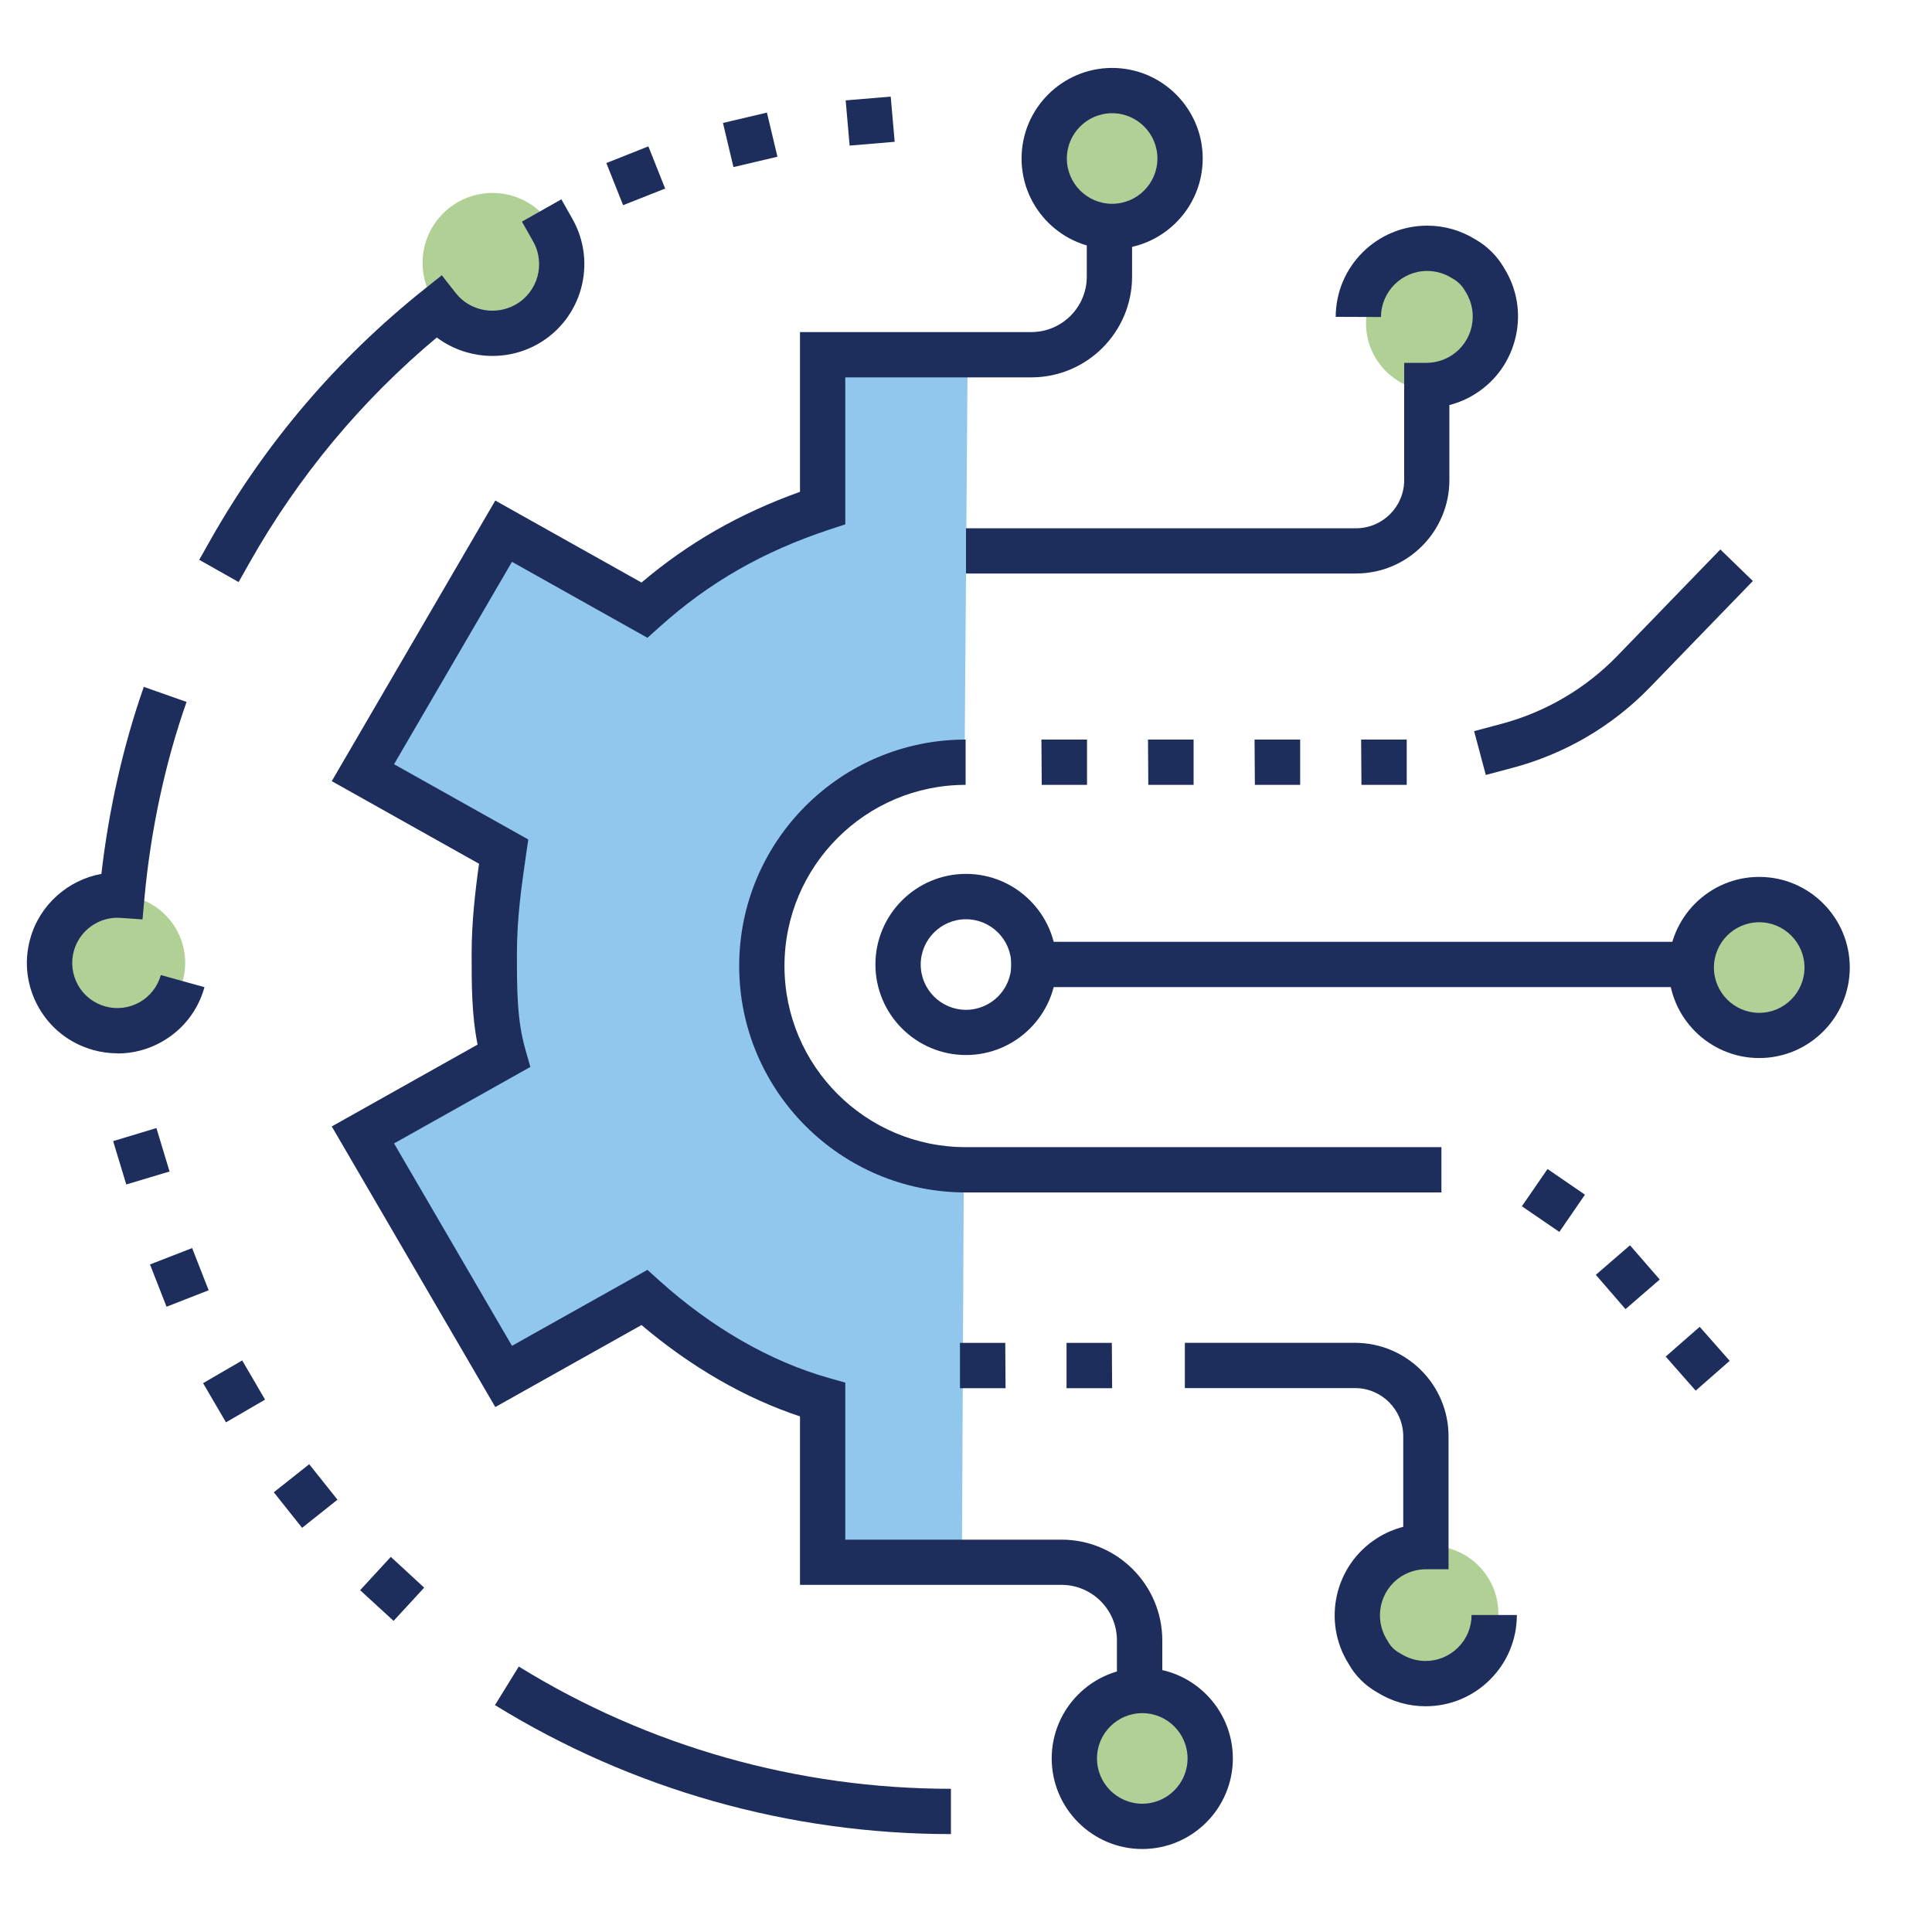 <?xml version="1.0" encoding="UTF-8"?><svg xmlns="http://www.w3.org/2000/svg" viewBox="0 0 250 250"><defs><style>.cls-1{fill:none;}.cls-2{fill:#1d2d5c;}.cls-3{fill:#91c7ec;}.cls-4{fill:#b1d096;}</style></defs><g id="new_colors"><circle class="cls-4" cx="63.73" cy="34.02" r="9.05"/><circle class="cls-4" cx="15.19" cy="124.59" r="8.77"/><circle class="cls-4" cx="227.64" cy="125.68" r="8.79"/><circle class="cls-4" cx="185.55" cy="41.82" r="8.79"/><circle class="cls-4" cx="185.1" cy="208.81" r="8.79"/><circle class="cls-4" cx="144.88" cy="19.53" r="8.79"/><circle class="cls-4" cx="148.79" cy="228.52" r="8.79"/><path class="cls-3" d="M125.2,46.37h-18.45v19.87c-9.03,3.01-16.26,7.23-22.88,13.25l-18.06-10.24-18.06,31.31,18.06,10.24c-.6,4.21-1.2,8.43-1.2,13.25s0,9.03,1.2,13.25l-18.06,10.24,18.06,31.31,18.06-10.24c6.62,6.02,14.45,10.84,22.88,13.25v21.07h17.72l.25-52.19c-14.36-.05-25.99-11.71-25.99-26.09s11.68-26.09,26.09-26.09l.39-52.18Z"/></g><g id="Layer_1"><path class="cls-2" d="M186.52,154.3h-61.57c-16.15,0-29.3-13.14-29.3-29.3s13.14-29.3,29.3-29.3v5.86c-12.92,0-23.44,10.51-23.44,23.44s10.51,23.44,23.44,23.44h61.57v5.86Z"/><path class="cls-2" d="M125,74.22v-5.86h50.45c3.47,0,6.26-2.81,6.25-6.24v-15.17h2.92c1.13-.01,2.23-.33,3.18-.94,2.78-1.76,3.61-5.46,1.85-8.25l-.08-.13c-.37-.65-.91-1.2-1.56-1.56l-.13-.08c-.95-.6-2.05-.92-3.18-.93h-.02c-3.29,0-5.97,2.67-5.98,5.96l-5.86-.02c.02-6.52,5.32-11.8,11.84-11.8h.03c2.21,0,4.36.63,6.24,1.8,1.53.88,2.8,2.15,3.68,3.68,1.66,2.66,2.2,5.8,1.51,8.86-.69,3.08-2.54,5.72-5.21,7.41-1.05.67-2.19,1.16-3.38,1.46v9.69c.01,6.66-5.4,12.1-12.06,12.11h-50.49Z"/><path class="cls-2" d="M184.47,220.79h-.01c-2.22,0-4.39-.63-6.27-1.81-1.54-.87-2.82-2.14-3.68-3.68-3.44-5.48-1.82-12.75,3.65-16.24,1.06-.68,2.22-1.18,3.42-1.49v-11.7c0-3.44-2.78-6.24-6.22-6.25h-22.04v-5.86h22.01c6.71.01,12.12,5.45,12.11,12.12v17.18h-2.93c-1.14,0-2.24.33-3.2.94-2.77,1.77-3.58,5.46-1.81,8.23l.1.17c.34.63.86,1.15,1.49,1.49l.17.1c.96.61,2.07.94,3.2.94h0c1.59,0,3.08-.62,4.21-1.74,1.13-1.12,1.75-2.62,1.75-4.21h5.86c0,3.16-1.23,6.13-3.47,8.36-2.23,2.23-5.2,3.45-8.35,3.45Z"/><path class="cls-2" d="M123.05,237.33c-20.9,0-41.3-5.77-59-16.69l3.08-4.99c16.77,10.35,36.11,15.82,55.92,15.82v5.86Z"/><path class="cls-2" d="M227.64,136.91c-6.46,0-11.72-5.26-11.72-11.72s5.26-11.72,11.72-11.72,11.72,5.26,11.72,11.72-5.26,11.72-11.72,11.72ZM227.64,119.34c-3.23,0-5.86,2.63-5.86,5.86s2.63,5.86,5.86,5.86,5.86-2.63,5.86-5.86-2.63-5.86-5.86-5.86Z"/><rect class="cls-2" x="130.86" y="121.87" width="89.84" height="5.86"/><path class="cls-2" d="M143.91,32.23c-6.46,0-11.72-5.26-11.72-11.72s5.26-11.72,11.72-11.72,11.72,5.26,11.72,11.72-5.26,11.72-11.72,11.72ZM143.91,14.65c-3.23,0-5.86,2.63-5.86,5.86s2.63,5.86,5.86,5.86,5.86-2.63,5.86-5.86-2.63-5.86-5.86-5.86Z"/><path class="cls-2" d="M147.81,239.26c-6.46,0-11.72-5.26-11.72-11.72s5.26-11.72,11.72-11.72,11.72,5.26,11.72,11.72-5.26,11.72-11.72,11.72ZM147.81,221.68c-3.23,0-5.86,2.63-5.86,5.86s2.63,5.86,5.86,5.86,5.86-2.63,5.86-5.86-2.63-5.86-5.86-5.86Z"/><path class="cls-2" d="M192.26,100.27l-1.51-5.66,3.56-.95c5.69-1.52,10.87-4.56,14.97-8.79l13.33-13.77,4.21,4.08-13.33,13.77c-4.84,5-10.95,8.58-17.67,10.38l-3.56.95Z"/><path class="cls-2" d="M125,136.52c-6.46,0-11.72-5.26-11.72-11.72s5.26-11.72,11.72-11.72,11.72,5.26,11.72,11.72-5.26,11.72-11.72,11.72ZM125,118.95c-3.23,0-5.86,2.63-5.86,5.86s2.63,5.86,5.86,5.86,5.86-2.63,5.86-5.86-2.63-5.86-5.86-5.86Z"/><path class="cls-2" d="M30.88,75.32l-5.1-2.88,1.44-2.55c7.08-12.53,16.38-23.44,27.64-32.43l2.31-1.84,1.82,2.32c1.81,2.31,5.13,2.94,7.72,1.48,2.89-1.63,3.91-5.31,2.27-8.19l-1.44-2.55,5.1-2.89,1.44,2.55c3.22,5.7,1.21,12.96-4.49,16.18-4.19,2.37-9.37,1.93-13.07-.85-9.79,8.19-17.92,17.98-24.21,29.11l-1.44,2.55Z"/><path class="cls-2" d="M15.21,136.3c-1.05,0-2.11-.14-3.15-.43-3.01-.84-5.52-2.79-7.06-5.51-1.54-2.72-1.93-5.88-1.09-8.89,1.22-4.39,4.88-7.6,9.21-8.39.96-8.35,2.84-16.67,5.49-24.2l5.53,1.95c-2.76,7.84-4.64,16.58-5.44,25.29l-.26,2.85-2.86-.2c-2.75-.19-5.28,1.61-6.02,4.27-.42,1.5-.22,3.08.54,4.44.77,1.36,2.02,2.33,3.52,2.75,1.5.42,3.08.22,4.44-.54,1.36-.77,2.33-2.02,2.75-3.52l5.65,1.57c-.83,3.01-2.79,5.52-5.51,7.06-1.78,1.01-3.75,1.52-5.74,1.52Z"/><path class="cls-2" d="M150.39,218.75h-5.86v-6.49c0-3.96-3.22-7.18-7.18-7.18h-33.83v-21.8c-7.1-2.35-14.12-6.4-20.51-11.82l-18.92,10.61-21.16-36.31,18.87-10.59c-.77-3.84-.77-7.7-.77-11.75s.45-8.02.96-11.65l-19.06-10.69,21.16-36.31,18.92,10.61c6.08-5.15,12.68-8.93,20.51-11.74v-20.67h29.93c3.96,0,7.18-3.22,7.18-7.18v-6.49h5.86v6.49c0,7.19-5.85,13.04-13.04,13.04h-24.07v19.02l-2.01.66c-8.63,2.85-15.62,6.86-22.03,12.62l-1.56,1.4-17.53-9.83-15.26,26.19,17.37,9.74-.29,1.99c-.61,4.22-1.18,8.2-1.18,12.8s0,8.6,1.1,12.41l.64,2.23-17.64,9.9,15.26,26.19,17.53-9.83,1.56,1.41c6.77,6.09,14.34,10.44,21.91,12.58l2.13.6v20.32h27.98c7.19,0,13.04,5.85,13.04,13.04v6.49Z"/><path class="cls-2" d="M182.03,101.56h-5.86l-.04-5.86h5.9v5.86ZM168.24,101.56h-5.86l-.04-5.86h5.9v5.86ZM154.45,101.56h-5.86l-.04-5.86h5.9v5.86ZM140.66,101.56h-5.86l-.04-5.86h5.9v5.86Z"/><path class="cls-2" d="M143.91,179.63h-5.9v-5.86h5.86l.04,5.86ZM130.12,179.63h-5.9v-5.86h5.86l.04,5.86Z"/><polygon class="cls-2" points="46.6 205.77 50.57 201.46 54.89 205.44 50.93 209.74 46.6 205.77"/><polygon class="cls-2" points="35.43 193.1 40.01 189.47 43.67 194.06 39.09 197.7 35.43 193.1"/><polygon class="cls-2" points="26.28 178.98 31.34 176.04 34.3 181.11 29.24 184.05 26.28 178.98"/><polygon class="cls-2" points="19.41 163.62 24.86 161.5 27 166.96 21.55 169.09 19.41 163.62"/><polygon class="cls-2" points="14.64 147.66 20.24 145.97 21.94 151.59 16.34 153.27 14.64 147.66"/><polygon class="cls-2" points="78.46 21.1 83.9 18.94 86.07 24.4 80.63 26.55 78.46 21.1"/><polygon class="cls-2" points="93.55 15.91 99.24 14.57 100.6 20.28 94.91 21.62 93.55 15.91"/><polygon class="cls-2" points="109.43 12.99 115.26 12.5 115.77 18.35 109.94 18.84 109.43 12.99"/><polygon class="cls-2" points="196.93 156.09 200.25 151.27 205.09 154.59 201.78 159.41 196.93 156.09"/><polygon class="cls-2" points="206.5 164.96 210.92 161.14 214.77 165.57 210.34 169.4 206.5 164.96"/><polygon class="cls-2" points="215.54 175.54 219.94 171.69 223.82 176.09 219.42 179.95 215.54 175.54"/><rect class="cls-1" width="250" height="250"/></g></svg>